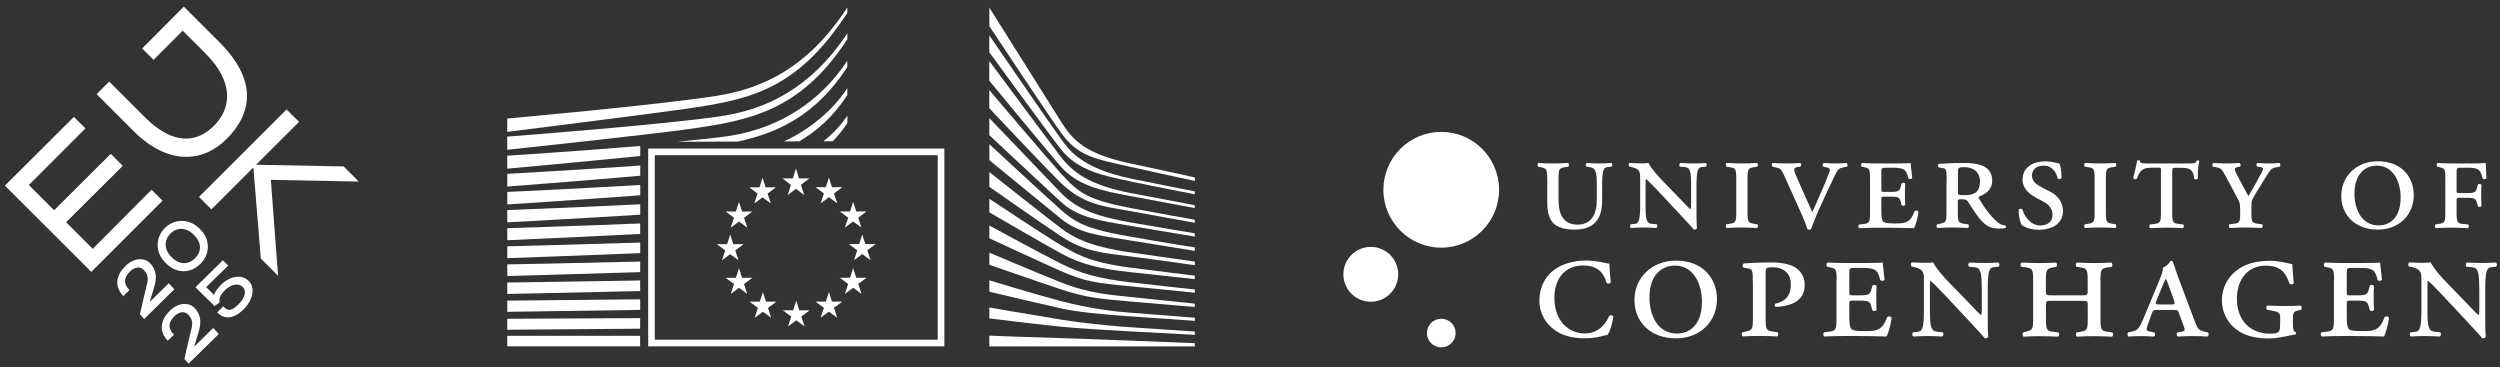 <svg width="320" height="47" viewBox="0 0 320 47" fill="none" xmlns="http://www.w3.org/2000/svg">
<rect x="0" y="0" width="320" height="47" fill="#333333" stroke="none"/>
<path d="M29.02 17.777C32.418 14.362 32.837 10.147 28.088 5.406H28.085L23.524 0.849L18.198 6.198L19.66 7.659L23.386 3.925L26.276 6.809C30.105 10.636 29.509 13.966 27.403 16.081C25.206 18.288 22.185 18.642 18.532 14.996L13.972 10.44L12.367 12.051L17.101 16.781C21.523 21.196 25.995 20.815 29.024 17.769L29.02 17.777Z" fill="white"/>
<path d="M19.398 24.284L11.87 31.852L8.464 28.445L15.715 21.226L14.176 19.692L6.925 26.91L3.692 23.68L10.931 16.435L9.461 14.966L0.625 23.757L11.682 34.801L20.803 25.687L19.398 24.284Z" fill="white"/>
<path d="M45.926 23.241L43.982 21.303L32.775 21.088L38.275 15.6L36.681 14.012L25.471 25.206L27.064 26.798L32.433 21.434L33.383 33.093L35.592 35.301L34.669 23.022L45.926 23.241Z" fill="white"/>
<path d="M21.599 36.259L19.171 38.647C19.29 38.224 19.502 37.497 19.718 36.813C20.129 35.517 19.991 34.552 19.283 33.771C18.925 33.375 18.451 33.179 17.947 33.179C17.32 33.179 16.643 33.475 16.05 34.059C14.791 35.298 14.672 36.67 15.719 37.828L15.784 37.901L16.573 37.128L16.508 37.055C15.788 36.259 15.834 35.54 16.662 34.728C17.262 34.14 17.974 34.079 18.428 34.582C18.794 34.986 19.121 35.478 18.74 36.647L17.909 40.224L18.455 40.828L22.311 37.036L21.607 36.255L21.599 36.259Z" fill="white"/>
<path d="M24.859 44.365C24.978 43.942 25.19 43.215 25.409 42.535C25.821 41.239 25.683 40.273 24.978 39.493C24.62 39.096 24.147 38.9 23.643 38.9C23.019 38.9 22.338 39.197 21.745 39.777C20.487 41.015 20.364 42.388 21.411 43.546L21.476 43.619L22.265 42.846L22.2 42.773C21.48 41.977 21.526 41.258 22.354 40.446C22.954 39.858 23.666 39.796 24.12 40.3C24.486 40.704 24.813 41.196 24.432 42.365L23.597 45.942L24.143 46.545L27.999 42.758L27.295 41.977L24.863 44.365H24.859Z" fill="white"/>
<path d="M28.314 36.444C27.69 37.051 27.467 37.521 27.39 37.74L26.39 36.759L29.214 33.986L28.533 33.317L25.012 36.771L27.463 39.174L28.09 38.724V38.682C28.052 38.232 28.137 37.794 28.783 37.159C29.518 36.44 30.48 36.155 31.035 36.702C31.77 37.421 31.062 38.432 30.507 38.974C29.522 39.943 29.114 39.736 28.649 39.278L28.579 39.213L27.798 39.982L27.867 40.047C28.76 40.924 29.93 40.824 31.169 39.609C32.366 38.432 32.728 36.836 31.82 35.944C30.912 35.052 29.414 35.352 28.306 36.44L28.314 36.444Z" fill="white"/>
<path d="M21.082 33.525L21.313 33.755C22.51 34.967 24.308 35.097 25.658 33.771C27.009 32.444 26.817 30.56 25.712 29.441L25.481 29.21C24.908 28.629 24.092 28.279 23.253 28.279C22.514 28.279 21.752 28.549 21.121 29.172C19.739 30.533 19.993 32.421 21.086 33.525H21.082ZM21.825 29.891C22.811 28.922 24.019 29.26 24.704 29.952L24.931 30.183C25.678 30.94 25.943 32.09 24.954 33.063C23.973 34.028 22.795 33.752 22.064 33.009L21.837 32.779C21.16 32.094 20.84 30.86 21.825 29.891Z" fill="white"/>
<path d="M102.267 22.837H103.587L102.525 23.664L102.937 24.975L101.879 24.168L100.82 24.975L101.236 23.664L100.166 22.837H101.482L101.879 21.561L102.267 22.837Z" fill="white"/>
<path d="M102.31 39.724H103.634L102.568 40.524L102.984 41.781L101.925 41.004L100.863 41.781L101.283 40.524L100.209 39.724H101.525L101.925 38.493L102.31 39.724Z" fill="white"/>
<path d="M106.49 38.605H107.814L106.748 39.401L107.163 40.666L106.105 39.889L105.043 40.666L105.462 39.401L104.389 38.605H105.705L106.105 37.374L106.49 38.605Z" fill="white"/>
<path d="M106.49 23.965H107.814L106.748 24.761L107.163 26.022L106.105 25.245L105.043 26.022L105.462 24.761L104.389 23.965H105.705L106.105 22.734L106.49 23.965Z" fill="white"/>
<path d="M109.599 27.065H110.916L109.853 27.861L110.265 29.126L109.207 28.349L108.152 29.126L108.568 27.861L107.498 27.065H108.81L109.207 25.834L109.599 27.065Z" fill="white"/>
<path d="M109.599 35.547H110.916L109.853 36.347L110.265 37.608L109.207 36.831L108.152 37.608L108.568 36.347L107.498 35.547H108.81L109.207 34.316L109.599 35.547Z" fill="white"/>
<path d="M110.761 31.24H112.081L111.015 32.036L111.431 33.302L110.369 32.521L109.31 33.302L109.73 32.036L108.656 31.24H109.972L110.369 30.01L110.761 31.24Z" fill="white"/>
<path d="M98 23.976H99.316L98.254 24.776L98.665 26.037L97.607 25.26L96.549 26.037L96.968 24.776L95.898 23.976H97.211L97.607 22.745L98 23.976Z" fill="white"/>
<path d="M94.982 27.075H96.302L95.236 27.875L95.648 29.137L94.593 28.36L93.531 29.137L93.951 27.875L92.877 27.075H94.193L94.593 25.845L94.982 27.075Z" fill="white"/>
<path d="M93.859 31.252H95.179L94.113 32.052L94.529 33.313L93.466 32.536L92.408 33.313L92.828 32.052L91.758 31.252H93.07L93.466 30.021L93.859 31.252Z" fill="white"/>
<path d="M94.982 35.559H96.302L95.236 36.359L95.648 37.62L94.593 36.843L93.531 37.62L93.951 36.359L92.877 35.559H94.193L94.593 34.328L94.982 35.559Z" fill="white"/>
<path d="M98.047 38.616H99.367L98.301 39.416L98.712 40.678L97.654 39.901L96.596 40.678L97.015 39.416L95.945 38.616H97.258L97.654 37.386L98.047 38.616Z" fill="white"/>
<path d="M126.637 0.976C126.637 0.976 134.422 13.362 135.85 15.631C137.274 17.9 138.902 19.7 144.667 20.919C150.432 22.138 152.938 22.715 152.938 22.715V23.157C152.938 23.157 149.274 22.38 144.563 21.33C139.853 20.28 137.924 19.927 135.777 16.942C133.987 14.458 126.637 3.348 126.637 3.348V0.979V0.976Z" fill="white"/>
<path d="M126.637 15.12C126.637 15.12 133.726 22.538 135.777 24.665C137.955 26.922 140.738 27.757 144.598 28.449C148.285 29.106 152.934 29.864 152.934 29.864V30.283C152.934 30.283 148.566 29.568 144.598 28.891C140.707 28.226 137.982 27.853 135.75 25.803C133.753 23.969 126.633 17.3 126.633 17.3V15.116L126.637 15.12Z" fill="white"/>
<path d="M126.637 18.458C126.637 18.458 133.379 24.707 135.777 26.845C137.982 28.81 139.772 29.422 144.625 30.279C149.474 31.137 152.938 31.671 152.938 31.671V32.114C152.938 32.114 148.546 31.395 144.602 30.764C140.657 30.137 138.14 29.891 135.781 27.98C133.056 25.772 126.641 20.5 126.641 20.5V18.458H126.637Z" fill="white"/>
<path d="M126.637 22.023C126.637 22.023 134.338 28.125 135.777 29.191C137.216 30.256 139.121 31.502 144.648 32.302C150.124 33.094 152.938 33.486 152.938 33.486V33.952C152.938 33.952 147.969 33.232 144.648 32.817C141.327 32.398 138.783 32.221 135.8 30.241C132.898 28.314 126.637 23.911 126.637 23.911V22.03V22.023Z" fill="white"/>
<path d="M126.637 25.445C126.637 25.445 134.361 30.579 135.823 31.394C137.286 32.206 139.006 33.533 144.644 34.248C150.286 34.967 152.934 35.29 152.934 35.29V35.732C152.934 35.732 148.269 35.221 144.621 34.828C140.976 34.432 138.494 33.902 135.773 32.413C133.056 30.929 126.633 27.18 126.633 27.18V25.445H126.637Z" fill="white"/>
<path d="M126.637 28.871C126.637 28.871 133.464 32.582 135.777 33.736C138.355 35.028 140.584 35.647 144.625 36.128C148.589 36.597 152.938 37.054 152.938 37.054V37.474C152.938 37.474 148.92 37.043 144.625 36.639C140.368 36.235 138.852 36.051 135.777 34.69C133.029 33.47 126.637 30.498 126.637 30.498V28.871Z" fill="white"/>
<path d="M126.637 32.34C126.637 32.34 132.032 34.643 135.823 36.151C139.552 37.627 142.404 37.754 144.671 38.008C145.668 38.12 152.938 38.866 152.938 38.866V39.285C152.938 39.285 148.596 38.939 144.648 38.589C140.699 38.243 138.998 38.093 135.8 37.035C132.563 35.962 126.637 33.897 126.637 33.897V32.344V32.34Z" fill="white"/>
<path d="M126.637 35.878C126.637 35.878 132.086 37.562 135.8 38.539C139.518 39.512 142.928 39.912 144.648 40.023C146.368 40.139 152.941 40.673 152.941 40.673V41.069C152.941 41.069 149.201 40.816 144.625 40.489C140.926 40.227 137.955 39.95 135.777 39.47C133.368 38.939 126.637 37.343 126.637 37.343V35.882V35.878Z" fill="white"/>
<path d="M126.637 39.362C126.637 39.362 131.093 40.131 135.8 40.908C139.329 41.493 144.113 41.858 144.621 41.881C145.133 41.904 152.934 42.439 152.934 42.439V42.858C152.934 42.858 147.938 42.6 144.621 42.416C141.165 42.223 137.724 42.016 135.773 41.812C131.401 41.358 126.633 40.754 126.633 40.754V39.358L126.637 39.362Z" fill="white"/>
<path d="M126.637 42.966C126.637 42.966 133.664 43.231 135.8 43.277C137.936 43.324 152.934 43.927 152.934 43.927V44.335H126.633V42.966H126.637Z" fill="white"/>
<path d="M144.617 22.83C138.255 21.461 136.816 19.139 135.746 17.704C134.676 16.262 126.629 4.521 126.629 4.521V6.683C126.948 7.098 133.837 16.589 135.769 19.073C137.947 21.873 141.365 22.507 144.617 23.203C147.865 23.899 152.934 24.869 152.934 24.869V24.499C152.934 24.499 146.264 23.184 144.617 22.834V22.83Z" fill="white"/>
<path d="M144.617 24.688C139.394 23.669 137.282 22.019 135.746 20.023C134.214 18.027 126.629 7.813 126.629 7.813V10.325C126.948 10.698 133.887 19.15 135.746 21.277C137.917 23.757 140.945 24.411 144.617 25.084C148.288 25.757 152.93 26.638 152.93 26.638V26.268C152.93 26.268 147.63 25.276 144.617 24.692V24.688Z" fill="white"/>
<path d="M144.617 26.61C139.187 25.556 138.071 24.691 135.769 22.18C134.322 20.599 126.941 11.897 126.629 11.531V13.85C126.629 13.85 133.529 21.195 135.746 23.368C138.656 26.218 141.388 26.433 144.617 27.01C147.846 27.59 152.93 28.517 152.93 28.517V28.125C152.93 28.125 146.791 27.037 144.617 26.617V26.61Z" fill="white"/>
<path d="M64.93 19.169C64.93 19.169 82.914 17.254 87.951 16.55C95.914 15.439 102.433 14.251 108.46 5.025C108.46 5.025 108.468 4.502 108.46 4.268C104.766 9.874 99.674 13.701 92.658 14.812C85.642 15.924 64.926 17.485 64.926 17.485V19.169H64.93Z" fill="white"/>
<path d="M64.926 16.877C64.926 16.877 81.594 14.793 87.086 14.024C95.772 12.812 101.879 11.72 108.456 1.66C108.456 1.66 108.456 1.225 108.456 0.972C104.427 7.09 99.455 11.039 91.804 12.255C84.33 13.439 64.926 15.17 64.926 15.17V16.881V16.877Z" fill="white"/>
<path d="M81.936 42.984H64.93V44.33H81.936V42.984Z" fill="white"/>
<path d="M108.46 15.754C108.46 15.754 108.472 14.962 108.468 14.793C107.667 16.008 106.617 17.112 105.4 18.081H106.593C107.263 17.393 107.89 16.62 108.46 15.751V15.754Z" fill="white"/>
<path d="M108.46 12.178C108.46 12.178 108.468 11.475 108.46 11.282C106.532 14.209 103.661 16.551 100.344 18.1L102.303 18.093C104.566 16.778 106.671 14.909 108.453 12.178H108.46Z" fill="white"/>
<path d="M108.453 8.601C108.453 8.601 108.46 7.99 108.453 7.778C105.097 12.878 99.882 16.366 93.505 17.373C91.996 17.611 89.537 17.877 86.682 18.146L94.471 18.119C99.613 16.977 104.423 14.766 108.449 8.601H108.457H108.453Z" fill="white"/>
<path d="M81.94 40.72C73.262 40.766 64.93 40.804 64.93 40.804V42.204C64.93 42.204 73.658 42.143 81.94 42.073V40.724V40.72Z" fill="white"/>
<path d="M81.944 38.312C73.327 38.409 64.934 38.482 64.934 38.482V39.912C64.934 39.912 73.751 39.797 81.944 39.666V38.312Z" fill="white"/>
<path d="M81.94 35.901C73.385 36.051 64.93 36.163 64.93 36.163V37.624C64.93 37.624 73.839 37.447 81.94 37.255V35.901Z" fill="white"/>
<path d="M81.944 33.478C73.454 33.686 64.934 33.844 64.934 33.844V35.332C64.934 35.332 73.947 35.086 81.944 34.832V33.478Z" fill="white"/>
<path d="M81.948 31.048C73.52 31.317 64.934 31.529 64.934 31.529V33.044C64.934 33.044 74.055 32.724 81.948 32.401V31.052V31.048Z" fill="white"/>
<path d="M81.944 28.602C73.581 28.941 64.934 29.206 64.934 29.206V30.748C64.934 30.748 74.166 30.345 81.944 29.945V28.599V28.602Z" fill="white"/>
<path d="M81.952 26.148C73.654 26.56 64.934 26.887 64.934 26.887V28.46C64.934 28.46 74.289 27.96 81.952 27.479V26.148Z" fill="white"/>
<path d="M81.952 23.676C73.716 24.164 64.934 24.568 64.934 24.568V26.168C64.934 26.168 74.416 25.56 81.952 24.995V23.676Z" fill="white"/>
<path d="M81.952 21.188C73.774 21.764 64.934 22.249 64.934 22.249V23.879C64.934 23.879 74.543 23.145 81.952 22.495V21.195V21.188Z" fill="white"/>
<path d="M81.952 18.685C73.824 19.358 64.93 19.93 64.93 19.93V21.588C64.93 21.588 74.666 20.707 81.952 19.965V18.688V18.685Z" fill="white"/>
<path d="M120.879 44.331V19.016H82.967V44.331H120.879ZM120.024 19.862V43.485H83.814V19.866H120.024V19.862Z" fill="white"/>
<g clip-path="url(#clip0_319_1665)">
<path d="M191.882 24.291C191.882 28.381 188.562 31.701 184.482 31.701C180.402 31.701 177.072 28.381 177.072 24.291C177.072 20.201 180.392 16.881 184.482 16.881C188.572 16.881 191.882 20.201 191.882 24.291Z" fill="white"/>
<path d="M178.971 35.111C178.971 37.051 177.401 38.621 175.461 38.621C173.521 38.621 171.951 37.051 171.951 35.111C171.951 33.171 173.531 31.601 175.461 31.601C177.391 31.601 178.971 33.171 178.971 35.111Z" fill="white"/>
<path d="M186.321 42.631C186.321 43.641 185.491 44.461 184.481 44.461C183.471 44.461 182.641 43.641 182.641 42.631C182.641 41.621 183.461 40.801 184.481 40.801C185.501 40.801 186.321 41.621 186.321 42.631Z" fill="white"/>
<path d="M198.041 22.901C198.041 21.591 197.951 21.561 197.151 21.391L196.891 21.331C196.761 21.241 196.781 20.911 196.931 20.861C197.571 20.901 198.161 20.921 198.771 20.921C199.381 20.921 199.961 20.901 200.701 20.861C200.851 20.921 200.871 21.241 200.741 21.331L200.381 21.391C199.571 21.521 199.491 21.601 199.491 22.901V25.571C199.491 27.461 200.111 28.751 201.951 28.751C203.651 28.751 204.391 27.461 204.391 25.591V23.831C204.391 21.941 204.281 21.501 203.461 21.391L203.061 21.331C202.931 21.221 202.951 20.951 203.101 20.861C203.711 20.901 204.141 20.921 204.691 20.921C205.241 20.921 205.661 20.901 206.261 20.861C206.411 20.951 206.411 21.241 206.281 21.331L205.711 21.391C205.221 21.451 205.071 21.961 205.071 23.831V25.701C205.071 28.121 203.951 29.391 201.551 29.391C200.341 29.391 199.431 29.141 198.861 28.601C198.291 28.031 198.051 27.161 198.051 25.931V22.901H198.041Z" fill="white"/>
<path d="M216.462 23.831C216.462 21.941 216.352 21.441 215.652 21.391L215.042 21.331C214.912 21.221 214.932 20.951 215.082 20.861C215.782 20.901 216.222 20.921 216.772 20.921C217.322 20.921 217.742 20.901 218.342 20.861C218.492 20.951 218.492 21.241 218.362 21.331L217.792 21.391C217.302 21.451 217.152 21.961 217.152 23.831V27.011C217.152 27.391 217.152 28.921 217.212 29.211C217.152 29.321 216.982 29.421 216.812 29.381C216.602 29.121 216.222 28.721 215.052 27.451L212.172 24.381C211.452 23.621 210.962 23.131 210.712 22.921C210.632 22.921 210.632 23.131 210.632 23.711V26.211C210.632 28.101 210.742 28.601 211.442 28.651L212.052 28.711C212.202 28.821 212.162 29.091 212.012 29.181C211.312 29.141 210.872 29.121 210.322 29.121C209.772 29.121 209.412 29.141 208.752 29.181C208.602 29.101 208.602 28.801 208.732 28.711L209.302 28.651C209.792 28.591 209.942 28.081 209.942 26.211V22.821C209.942 22.201 209.922 21.931 209.542 21.651C209.392 21.541 209.032 21.421 208.842 21.381L208.562 21.321C208.432 21.211 208.432 20.921 208.602 20.851C209.322 20.911 209.832 20.911 210.232 20.911C210.492 20.911 210.762 20.891 210.992 20.851C211.372 21.571 212.072 22.381 212.852 23.181L214.632 25.021C215.052 25.441 216.142 26.631 216.352 26.781C216.462 26.741 216.462 26.481 216.462 26.021V23.821V23.831Z" fill="white"/>
<path d="M222.24 22.901C222.24 21.591 222.16 21.521 221.35 21.391L220.99 21.331C220.86 21.241 220.88 20.911 221.03 20.861C221.77 20.901 222.36 20.921 222.961 20.921C223.561 20.921 224.151 20.901 224.891 20.861C225.041 20.921 225.061 21.241 224.931 21.331L224.571 21.391C223.761 21.521 223.681 21.601 223.681 22.901V27.141C223.681 28.451 223.761 28.521 224.571 28.651L224.931 28.711C225.061 28.801 225.041 29.131 224.891 29.181C224.171 29.141 223.55 29.121 222.961 29.121C222.371 29.121 221.77 29.141 221.03 29.181C220.88 29.121 220.86 28.801 220.99 28.711L221.35 28.651C222.16 28.521 222.24 28.441 222.24 27.141V22.901Z" fill="white"/>
<path d="M228.6 22.941C228.03 21.691 227.96 21.601 227.5 21.481L226.88 21.331C226.77 21.221 226.75 20.951 226.9 20.861C227.39 20.901 228.02 20.921 228.6 20.921C229.28 20.921 229.83 20.901 230.44 20.861C230.59 20.941 230.61 21.241 230.44 21.331L230.04 21.391C229.55 21.471 229.55 21.711 229.96 22.641L230.89 24.741C231.36 25.821 231.69 26.521 231.97 27.151C232.35 26.361 232.67 25.561 233.03 24.761C233.43 23.891 233.96 22.581 234.15 22.031C234.28 21.631 234.26 21.501 233.69 21.391L233.39 21.331C233.22 21.221 233.28 20.971 233.43 20.861C233.98 20.901 234.47 20.921 234.98 20.921C235.59 20.921 236.02 20.901 236.32 20.861C236.51 20.941 236.55 21.241 236.41 21.331L235.88 21.441C235.31 21.551 235.2 21.721 234.59 23.011L233.15 26.101C232.58 27.311 232.03 28.691 231.81 29.321C231.75 29.381 231.68 29.401 231.58 29.401C231.5 29.401 231.43 29.381 231.35 29.321C231.18 28.831 230.97 28.221 230.73 27.691L228.59 22.941H228.6Z" fill="white"/>
<path d="M239.361 22.901C239.361 21.591 239.281 21.541 238.571 21.391L238.301 21.331C238.171 21.251 238.191 20.931 238.341 20.861C238.891 20.901 239.481 20.921 240.101 20.921H242.791C243.621 20.921 244.381 20.901 244.551 20.861C244.571 21.091 244.661 21.981 244.761 22.791C244.681 22.941 244.381 22.961 244.271 22.831C244.161 22.341 244.041 22.091 243.931 21.921C243.631 21.471 242.771 21.471 242.321 21.471H241.491C240.831 21.471 240.811 21.491 240.811 22.081V24.181C240.811 24.521 240.811 24.561 241.171 24.561H242.061C243.061 24.561 243.161 24.411 243.311 23.841L243.401 23.481C243.491 23.351 243.781 23.371 243.871 23.521C243.831 24.071 243.831 24.411 243.831 24.851C243.831 25.321 243.831 25.661 243.871 26.211C243.781 26.361 243.491 26.381 243.401 26.251L243.311 25.891C243.161 25.321 243.061 25.171 242.061 25.171H241.171C240.811 25.171 240.811 25.231 240.811 25.611V26.971C240.811 27.541 240.851 28.131 241.021 28.331C241.191 28.521 241.531 28.601 242.611 28.601C243.821 28.601 244.521 28.541 245.071 27.031C245.201 26.901 245.511 26.941 245.561 27.111C245.471 27.901 245.201 28.851 244.991 29.211C243.801 29.171 242.791 29.151 241.771 29.151H240.101C239.491 29.151 238.911 29.171 238.001 29.211C237.851 29.151 237.831 28.831 237.961 28.741L238.471 28.681C239.281 28.591 239.361 28.471 239.361 27.171V22.931V22.901Z" fill="white"/>
<path d="M249.171 23.131C249.171 21.901 249.151 21.581 248.721 21.521L248.191 21.441C248.041 21.421 248.001 21.021 248.191 20.971C249.231 20.891 250.291 20.861 251.331 20.861C253.091 20.861 255.001 21.141 255.001 23.131C255.001 24.341 254.051 24.891 253.321 25.161C253.241 25.241 253.261 25.351 253.321 25.441C254.271 27.031 255.101 27.961 255.721 28.471C256.061 28.751 256.421 28.851 256.721 28.871C256.801 28.951 256.801 29.121 256.721 29.171C256.551 29.231 256.281 29.261 255.921 29.261C254.781 29.261 254.101 28.901 253.271 27.841C252.801 27.231 252.281 26.401 251.891 25.801C251.741 25.571 251.441 25.501 251.131 25.501C250.641 25.501 250.601 25.541 250.601 25.801V27.141C250.601 28.451 250.681 28.541 251.491 28.651L251.931 28.711C252.061 28.801 252.041 29.131 251.891 29.181C251.101 29.141 250.471 29.121 249.881 29.121C249.291 29.121 248.691 29.141 248.021 29.181C247.831 29.121 247.811 28.781 247.981 28.711L248.261 28.651C249.071 28.481 249.151 28.441 249.151 27.141V23.131H249.171ZM250.611 24.511C250.611 24.981 250.631 24.981 251.561 24.981C252.791 24.981 253.441 24.491 253.441 23.181C253.441 22.231 252.781 21.401 251.451 21.401C250.751 21.401 250.621 21.441 250.621 21.931V24.511H250.611Z" fill="white"/>
<path d="M260.571 25.27C259.661 24.8 258.881 24.06 258.881 23C258.881 21.62 259.941 20.65 261.851 20.65C262.511 20.65 262.971 20.82 263.611 20.93C263.761 21.25 263.891 21.97 263.871 22.79C263.811 22.94 263.471 22.96 263.381 22.83C263.231 22.17 262.741 21.2 261.621 21.2C260.501 21.2 260.091 21.84 260.091 22.49C260.091 23.17 260.601 23.59 261.361 23.99L262.531 24.6C263.211 24.94 264.061 25.74 264.061 27.01C264.061 28.49 262.851 29.41 260.971 29.41C259.811 29.41 259.061 29.01 258.791 28.82C258.621 28.56 258.391 27.87 258.391 26.87C258.471 26.68 258.751 26.66 258.881 26.83C259.031 27.51 259.861 28.86 261.131 28.86C262.101 28.86 262.721 28.37 262.721 27.5C262.721 26.89 262.471 26.27 261.391 25.72L260.541 25.28L260.571 25.27Z" fill="white"/>
<path d="M268.112 22.901C268.112 21.591 268.032 21.521 267.222 21.391L266.862 21.331C266.732 21.241 266.752 20.911 266.902 20.861C267.642 20.901 268.232 20.921 268.832 20.921C269.432 20.921 270.022 20.901 270.762 20.861C270.912 20.921 270.932 21.241 270.802 21.331L270.442 21.391C269.632 21.521 269.552 21.601 269.552 22.901V27.141C269.552 28.451 269.632 28.521 270.442 28.651L270.802 28.711C270.932 28.801 270.912 29.131 270.762 29.181C270.042 29.141 269.422 29.121 268.832 29.121C268.242 29.121 267.642 29.141 266.902 29.181C266.752 29.121 266.732 28.801 266.862 28.711L267.222 28.651C268.032 28.521 268.112 28.441 268.112 27.141V22.901Z" fill="white"/>
<path d="M276.611 21.951C276.611 21.461 276.591 21.461 276.211 21.461H275.621C274.461 21.461 273.971 21.571 273.521 22.881C273.331 22.991 273.121 22.941 273.051 22.791C273.261 21.981 273.471 21.031 273.561 20.561C273.641 20.481 273.831 20.481 273.901 20.561C273.921 20.941 274.181 20.921 274.941 20.921H280.201C280.901 20.921 281.031 20.901 281.181 20.561C281.311 20.481 281.461 20.521 281.521 20.621C281.371 21.111 281.291 22.121 281.331 22.841C281.251 22.991 280.931 23.011 280.861 22.861C280.731 21.631 280.241 21.481 279.101 21.481H278.461C278.101 21.481 278.041 21.481 278.041 21.971V27.161C278.041 28.471 278.121 28.581 278.931 28.671L279.441 28.731C279.571 28.821 279.551 29.151 279.401 29.201C278.621 29.161 277.901 29.141 277.321 29.141C276.741 29.141 276.031 29.161 275.241 29.201C275.091 29.141 275.071 28.821 275.201 28.731L275.711 28.671C276.521 28.581 276.601 28.461 276.601 27.161V21.971L276.611 21.951Z" fill="white"/>
<path d="M286.732 26.611C286.732 26.021 286.672 25.871 286.202 25.001L284.822 22.441C284.422 21.681 284.232 21.511 283.742 21.421L283.252 21.331C283.122 21.221 283.162 20.911 283.312 20.861C283.932 20.901 284.372 20.921 285.052 20.921C285.622 20.921 286.052 20.901 286.662 20.861C286.812 20.941 286.872 21.241 286.682 21.331L286.412 21.391C285.992 21.481 285.942 21.601 286.242 22.191L286.942 23.531C287.242 24.101 287.512 24.611 287.792 25.101C288.092 24.591 288.382 24.131 288.702 23.531L289.462 22.151C289.742 21.621 289.782 21.451 289.332 21.391L288.932 21.331C288.762 21.241 288.782 20.931 288.972 20.861C289.542 20.901 289.972 20.921 290.412 20.921C290.852 20.921 291.222 20.901 291.752 20.861C291.902 20.921 291.942 21.241 291.792 21.331L291.342 21.421C290.752 21.531 290.662 21.651 290.072 22.591L288.902 24.481C288.222 25.561 288.182 25.751 288.182 26.301V27.321C288.182 28.441 288.262 28.551 289.072 28.651L289.542 28.711C289.672 28.801 289.652 29.131 289.502 29.181C288.672 29.141 288.042 29.121 287.462 29.121C286.882 29.121 286.272 29.141 285.422 29.181C285.272 29.121 285.252 28.801 285.382 28.711L285.852 28.651C286.662 28.561 286.742 28.441 286.742 27.321V26.601L286.732 26.611Z" fill="white"/>
<path d="M308.962 24.981C308.962 27.541 307.032 29.391 304.362 29.391C301.432 29.391 299.682 27.481 299.682 25.091C299.682 22.571 301.612 20.641 304.362 20.641C307.412 20.641 308.962 22.671 308.962 24.981ZM301.372 24.801C301.372 26.751 302.262 28.851 304.462 28.851C305.902 28.851 307.282 27.871 307.282 25.271C307.282 23.241 306.322 21.201 304.232 21.201C302.872 21.201 301.372 22.131 301.372 24.801Z" fill="white"/>
<path d="M313.002 22.901C313.002 21.591 312.912 21.561 312.212 21.391L311.982 21.331C311.852 21.241 311.872 20.911 312.022 20.861C312.532 20.901 313.122 20.921 313.722 20.921H316.352C317.182 20.921 317.902 20.901 318.172 20.861C318.192 21.091 318.212 21.981 318.262 22.791C318.182 22.981 317.882 23.001 317.772 22.831C317.662 22.341 317.542 22.091 317.432 21.921C317.112 21.451 316.282 21.471 315.822 21.471H315.082C314.492 21.471 314.442 21.471 314.442 22.131V24.331C314.442 24.671 314.442 24.711 314.802 24.711H315.822C316.822 24.711 316.922 24.561 317.072 23.991L317.162 23.631C317.252 23.501 317.542 23.521 317.632 23.671C317.592 24.221 317.592 24.561 317.592 25.001C317.592 25.471 317.592 25.811 317.632 26.361C317.542 26.511 317.252 26.531 317.162 26.401L317.072 26.041C316.922 25.471 316.822 25.321 315.822 25.321H314.802C314.442 25.321 314.442 25.381 314.442 25.761V27.161C314.442 28.471 314.522 28.601 315.332 28.671L315.922 28.731C316.052 28.821 316.032 29.151 315.882 29.201C314.932 29.161 314.312 29.141 313.722 29.141C313.132 29.141 312.532 29.161 311.792 29.201C311.642 29.141 311.622 28.821 311.752 28.731L312.112 28.671C312.922 28.541 313.002 28.461 313.002 27.161V22.921V22.901Z" fill="white"/>
<path d="M206.001 33.771C206.001 34.221 206.071 35.281 206.191 36.141C206.101 36.311 205.781 36.361 205.631 36.181C205.311 35.001 204.571 33.981 202.641 33.981C200.711 33.981 198.961 35.231 198.961 38.161C198.961 41.091 200.811 42.681 202.841 42.681C204.871 42.681 205.711 41.061 205.941 40.501C206.051 40.311 206.391 40.311 206.501 40.521C206.391 41.471 206.051 42.461 205.791 42.851C205.171 42.961 204.371 43.301 202.881 43.301C201.521 43.301 200.191 43.061 199.091 42.311C197.931 41.511 197.041 40.201 197.041 38.481C197.041 36.761 197.771 35.441 198.851 34.601C199.911 33.781 201.391 33.351 203.051 33.351C204.451 33.351 205.831 33.761 206.001 33.761V33.771Z" fill="white"/>
<path d="M219.771 38.291C219.771 41.201 217.571 43.311 214.531 43.311C211.191 43.311 209.211 41.131 209.211 38.421C209.211 35.551 211.411 33.361 214.531 33.361C218.001 33.361 219.771 35.671 219.771 38.291ZM211.131 38.081C211.131 40.301 212.141 42.691 214.641 42.691C216.281 42.691 217.851 41.571 217.851 38.621C217.851 36.321 216.751 33.991 214.381 33.991C212.831 33.991 211.131 35.051 211.131 38.081Z" fill="white"/>
<path d="M224.361 36.181C224.361 34.781 224.341 34.461 223.841 34.371L223.191 34.261C223.001 34.191 223.021 33.791 223.211 33.721C224.421 33.631 225.521 33.591 226.661 33.591C227.871 33.591 228.641 33.741 229.251 33.961C229.961 34.221 231.001 34.951 231.001 36.481C231.001 38.011 230.011 38.661 229.211 38.941C228.481 39.201 227.661 39.311 227.251 39.261C227.141 39.151 227.141 38.961 227.231 38.871C228.571 38.591 229.231 37.791 229.231 36.411C229.231 35.031 228.351 34.211 226.881 34.211C226.001 34.211 226.001 34.341 226.001 34.941V40.731C226.001 42.221 226.091 42.321 227.011 42.451L227.511 42.521C227.661 42.631 227.641 42.991 227.471 43.061C226.561 43.021 225.851 43.001 225.191 43.001C224.531 43.001 223.831 43.021 223.081 43.061C222.911 43.001 222.891 42.631 223.041 42.521L223.361 42.451C224.291 42.261 224.371 42.211 224.371 40.731V36.161L224.361 36.181Z" fill="white"/>
<path d="M235.092 35.921C235.092 34.431 235.002 34.371 234.182 34.201L233.882 34.141C233.732 34.051 233.752 33.691 233.922 33.601C234.542 33.641 235.212 33.661 235.922 33.661H238.982C239.932 33.661 240.792 33.641 240.982 33.601C241.002 33.861 241.112 34.871 241.222 35.801C241.132 35.971 240.792 35.991 240.662 35.841C240.532 35.281 240.402 35.001 240.272 34.811C239.932 34.291 238.962 34.291 238.442 34.291H237.492C236.742 34.291 236.712 34.311 236.712 34.981V37.371C236.712 37.761 236.712 37.801 237.122 37.801H238.132C239.272 37.801 239.382 37.631 239.552 36.981L239.662 36.571C239.772 36.421 240.092 36.441 240.202 36.611C240.162 37.231 240.162 37.621 240.162 38.121C240.162 38.661 240.162 39.051 240.202 39.671C240.092 39.841 239.772 39.861 239.662 39.711L239.552 39.301C239.382 38.651 239.272 38.481 238.132 38.481H237.122C236.712 38.481 236.712 38.541 236.712 38.981V40.531C236.712 41.181 236.752 41.841 236.952 42.081C237.142 42.301 237.532 42.381 238.762 42.381C240.142 42.381 240.942 42.321 241.562 40.591C241.712 40.441 242.062 40.481 242.122 40.681C242.012 41.591 241.712 42.661 241.472 43.071C240.112 43.031 238.972 43.011 237.812 43.011H235.912C235.222 43.011 234.552 43.031 233.522 43.071C233.352 43.011 233.332 42.641 233.482 42.531L234.062 42.461C234.992 42.351 235.072 42.221 235.072 40.741V35.911L235.092 35.921Z" fill="white"/>
<path d="M253.662 36.981C253.662 34.831 253.532 34.271 252.732 34.201L252.042 34.141C251.892 34.011 251.912 33.711 252.082 33.601C252.882 33.641 253.372 33.661 254.002 33.661C254.632 33.661 255.102 33.641 255.792 33.601C255.962 33.711 255.962 34.031 255.812 34.141L255.162 34.201C254.602 34.271 254.432 34.851 254.432 36.981V40.601C254.432 41.031 254.432 42.781 254.502 43.101C254.432 43.231 254.242 43.341 254.052 43.291C253.812 42.991 253.382 42.541 252.052 41.091L248.782 37.601C247.962 36.741 247.402 36.181 247.122 35.941C247.032 35.941 247.032 36.181 247.032 36.841V39.681C247.032 41.841 247.162 42.391 247.962 42.461L248.652 42.531C248.822 42.661 248.782 42.961 248.612 43.071C247.812 43.031 247.322 43.011 246.692 43.011C246.062 43.011 245.662 43.031 244.902 43.071C244.732 42.981 244.732 42.641 244.882 42.531L245.532 42.461C246.092 42.401 246.262 41.811 246.262 39.681V35.821C246.262 35.111 246.242 34.811 245.812 34.481C245.642 34.351 245.232 34.221 245.012 34.181L244.692 34.121C244.542 33.991 244.542 33.671 244.732 33.581C245.552 33.641 246.132 33.641 246.582 33.641C246.882 33.641 247.182 33.621 247.442 33.581C247.872 34.401 248.672 35.331 249.552 36.231L251.582 38.321C252.052 38.791 253.302 40.151 253.542 40.321C253.672 40.281 253.672 39.981 253.672 39.461V36.961L253.662 36.981Z" fill="white"/>
<path d="M266.442 37.801C267.132 37.801 267.222 37.801 267.222 37.241V35.931C267.222 34.441 267.132 34.361 266.212 34.211L265.802 34.151C265.652 34.041 265.672 33.681 265.842 33.611C266.682 33.651 267.352 33.671 268.042 33.671C268.732 33.671 269.402 33.651 270.242 33.611C270.412 33.671 270.432 34.041 270.282 34.151L269.872 34.211C268.942 34.361 268.862 34.451 268.862 35.931V40.761C268.862 42.251 268.952 42.351 269.872 42.481L270.372 42.551C270.522 42.661 270.502 43.021 270.332 43.091C269.422 43.051 268.712 43.031 268.052 43.031C267.392 43.031 266.692 43.051 265.852 43.091C265.682 43.031 265.662 42.661 265.812 42.551L266.222 42.481C267.152 42.331 267.232 42.241 267.232 40.761V39.061C267.232 38.521 267.192 38.501 266.452 38.501H262.662C261.932 38.501 261.882 38.521 261.882 39.061V40.761C261.882 42.251 261.972 42.381 262.892 42.481L263.472 42.551C263.622 42.661 263.602 43.021 263.432 43.091C262.442 43.051 261.732 43.031 261.062 43.031C260.392 43.031 259.702 43.051 259.032 43.091C258.862 43.031 258.842 42.661 258.992 42.551L259.232 42.481C260.132 42.241 260.242 42.241 260.242 40.761V35.931C260.242 34.441 260.152 34.341 259.232 34.211L258.732 34.151C258.582 34.041 258.602 33.681 258.772 33.611C259.702 33.651 260.362 33.671 261.052 33.671C261.742 33.671 262.412 33.651 263.162 33.611C263.332 33.671 263.352 34.041 263.202 34.151L262.882 34.211C261.982 34.381 261.872 34.451 261.872 35.931V37.241C261.872 37.801 261.962 37.801 262.652 37.801H266.442Z" fill="white"/>
<path d="M276.14 39.671C275.64 39.671 275.58 39.691 275.41 40.191L274.91 41.571C274.67 42.261 274.74 42.351 275.15 42.431L275.73 42.541C275.9 42.651 275.88 43.041 275.67 43.081C275.13 43.041 274.57 43.021 273.97 43.021C273.37 43.021 272.85 43.061 272.46 43.081C272.27 42.991 272.27 42.651 272.42 42.541L272.92 42.431C273.59 42.281 273.82 42.041 274.26 41.011L276.33 36.051C276.7 35.171 276.85 34.651 276.89 34.241C277.28 34.091 277.69 33.681 277.8 33.421C277.97 33.361 278.1 33.401 278.14 33.531C278.23 33.751 278.57 34.871 279.07 36.181L281.01 41.331C281.27 42.041 281.46 42.321 282.24 42.471L282.58 42.541C282.77 42.651 282.73 43.041 282.52 43.081C281.96 43.041 281.46 43.021 280.73 43.021C279.95 43.021 279.33 43.041 278.79 43.081C278.57 43.021 278.55 42.631 278.75 42.541L279.18 42.471C279.74 42.381 279.72 42.261 279.46 41.591L278.94 40.191C278.77 39.691 278.7 39.671 278.21 39.671H276.16H276.14ZM277.84 38.981C278.4 38.981 278.46 38.941 278.23 38.311L277.56 36.481C277.39 35.981 277.3 35.811 277.24 35.701H277.2C277.14 35.791 277.05 35.981 276.86 36.431L276.08 38.351C275.84 38.931 275.89 38.971 276.36 38.971H277.85L277.84 38.981Z" fill="white"/>
<path d="M291.872 41.071C291.872 40.081 291.852 39.951 290.882 39.781L290.192 39.651C290.042 39.541 290.042 39.241 290.212 39.111C291.072 39.151 292.022 39.171 292.642 39.171C293.262 39.171 293.952 39.151 294.472 39.111C294.642 39.221 294.662 39.521 294.532 39.651L294.142 39.741C293.582 39.871 293.492 40.001 293.492 40.931V41.531C293.492 42.051 293.532 42.371 293.832 42.521C293.922 42.581 293.922 42.781 293.812 42.821C293.572 42.821 293.122 42.951 292.522 43.061C291.942 43.171 291.182 43.321 290.372 43.321C288.452 43.321 286.882 42.871 285.742 41.731C284.842 40.831 284.402 39.581 284.402 38.461C284.402 37.251 284.832 36.031 285.762 35.081C286.752 34.071 288.222 33.381 290.522 33.381C291.712 33.381 292.762 33.681 293.412 33.811C293.432 34.241 293.482 35.101 293.602 36.241C293.492 36.431 293.172 36.461 293.042 36.261C292.482 34.561 291.552 34.001 289.982 34.001C287.722 34.001 286.322 35.751 286.322 38.271C286.322 40.921 287.962 42.711 290.562 42.711C291.702 42.711 291.852 42.491 291.852 41.631V41.091L291.872 41.071Z" fill="white"/>
<path d="M298.762 35.921C298.762 34.431 298.672 34.371 297.852 34.201L297.552 34.141C297.402 34.051 297.422 33.691 297.592 33.601C298.212 33.641 298.882 33.661 299.592 33.661H302.652C303.602 33.661 304.462 33.641 304.652 33.601C304.672 33.861 304.782 34.871 304.892 35.801C304.802 35.971 304.462 35.991 304.332 35.841C304.202 35.281 304.072 35.001 303.942 34.811C303.602 34.291 302.632 34.291 302.112 34.291H301.162C300.412 34.291 300.382 34.311 300.382 34.981V37.371C300.382 37.761 300.382 37.801 300.792 37.801H301.802C302.942 37.801 303.052 37.631 303.222 36.981L303.332 36.571C303.442 36.421 303.762 36.441 303.872 36.611C303.832 37.231 303.832 37.621 303.832 38.121C303.832 38.661 303.832 39.051 303.872 39.671C303.762 39.841 303.442 39.861 303.332 39.711L303.222 39.301C303.052 38.651 302.942 38.481 301.802 38.481H300.792C300.382 38.481 300.382 38.541 300.382 38.981V40.531C300.382 41.181 300.422 41.841 300.622 42.081C300.812 42.301 301.202 42.381 302.432 42.381C303.812 42.381 304.612 42.321 305.232 40.591C305.382 40.441 305.732 40.481 305.792 40.681C305.682 41.591 305.382 42.661 305.142 43.071C303.782 43.031 302.642 43.011 301.482 43.011H299.582C298.892 43.011 298.222 43.031 297.192 43.071C297.022 43.011 297.002 42.641 297.152 42.531L297.732 42.461C298.662 42.351 298.742 42.221 298.742 40.741V35.911L298.762 35.921Z" fill="white"/>
<path d="M317.342 36.981C317.342 34.831 317.212 34.271 316.412 34.201L315.722 34.141C315.572 34.011 315.592 33.711 315.762 33.601C316.562 33.641 317.052 33.661 317.682 33.661C318.312 33.661 318.782 33.641 319.472 33.601C319.642 33.711 319.642 34.031 319.492 34.141L318.842 34.201C318.282 34.271 318.112 34.851 318.112 36.981V40.601C318.112 41.031 318.112 42.781 318.182 43.101C318.112 43.231 317.922 43.341 317.732 43.291C317.492 42.991 317.062 42.541 315.732 41.091L312.462 37.601C311.642 36.741 311.082 36.181 310.802 35.941C310.712 35.941 310.712 36.181 310.712 36.841V39.681C310.712 41.841 310.842 42.391 311.642 42.461L312.332 42.531C312.502 42.661 312.462 42.961 312.292 43.071C311.492 43.031 311.002 43.011 310.372 43.011C309.742 43.011 309.342 43.031 308.582 43.071C308.412 42.981 308.412 42.641 308.562 42.531L309.212 42.461C309.772 42.401 309.942 41.811 309.942 39.681V35.821C309.942 35.111 309.922 34.811 309.492 34.481C309.322 34.351 308.912 34.221 308.692 34.181L308.372 34.121C308.222 33.991 308.222 33.671 308.412 33.581C309.232 33.641 309.812 33.641 310.262 33.641C310.562 33.641 310.862 33.621 311.122 33.581C311.552 34.401 312.352 35.331 313.232 36.231L315.262 38.321C315.732 38.791 316.982 40.151 317.222 40.321C317.352 40.281 317.352 39.981 317.352 39.461V36.961L317.342 36.981Z" fill="white"/>
</g>
<defs>
<clipPath id="clip0_319_1665">
<rect width="147.66" height="27.59" fill="white" transform="translate(171.941 16.881)"/>
</clipPath>
</defs>
</svg>
